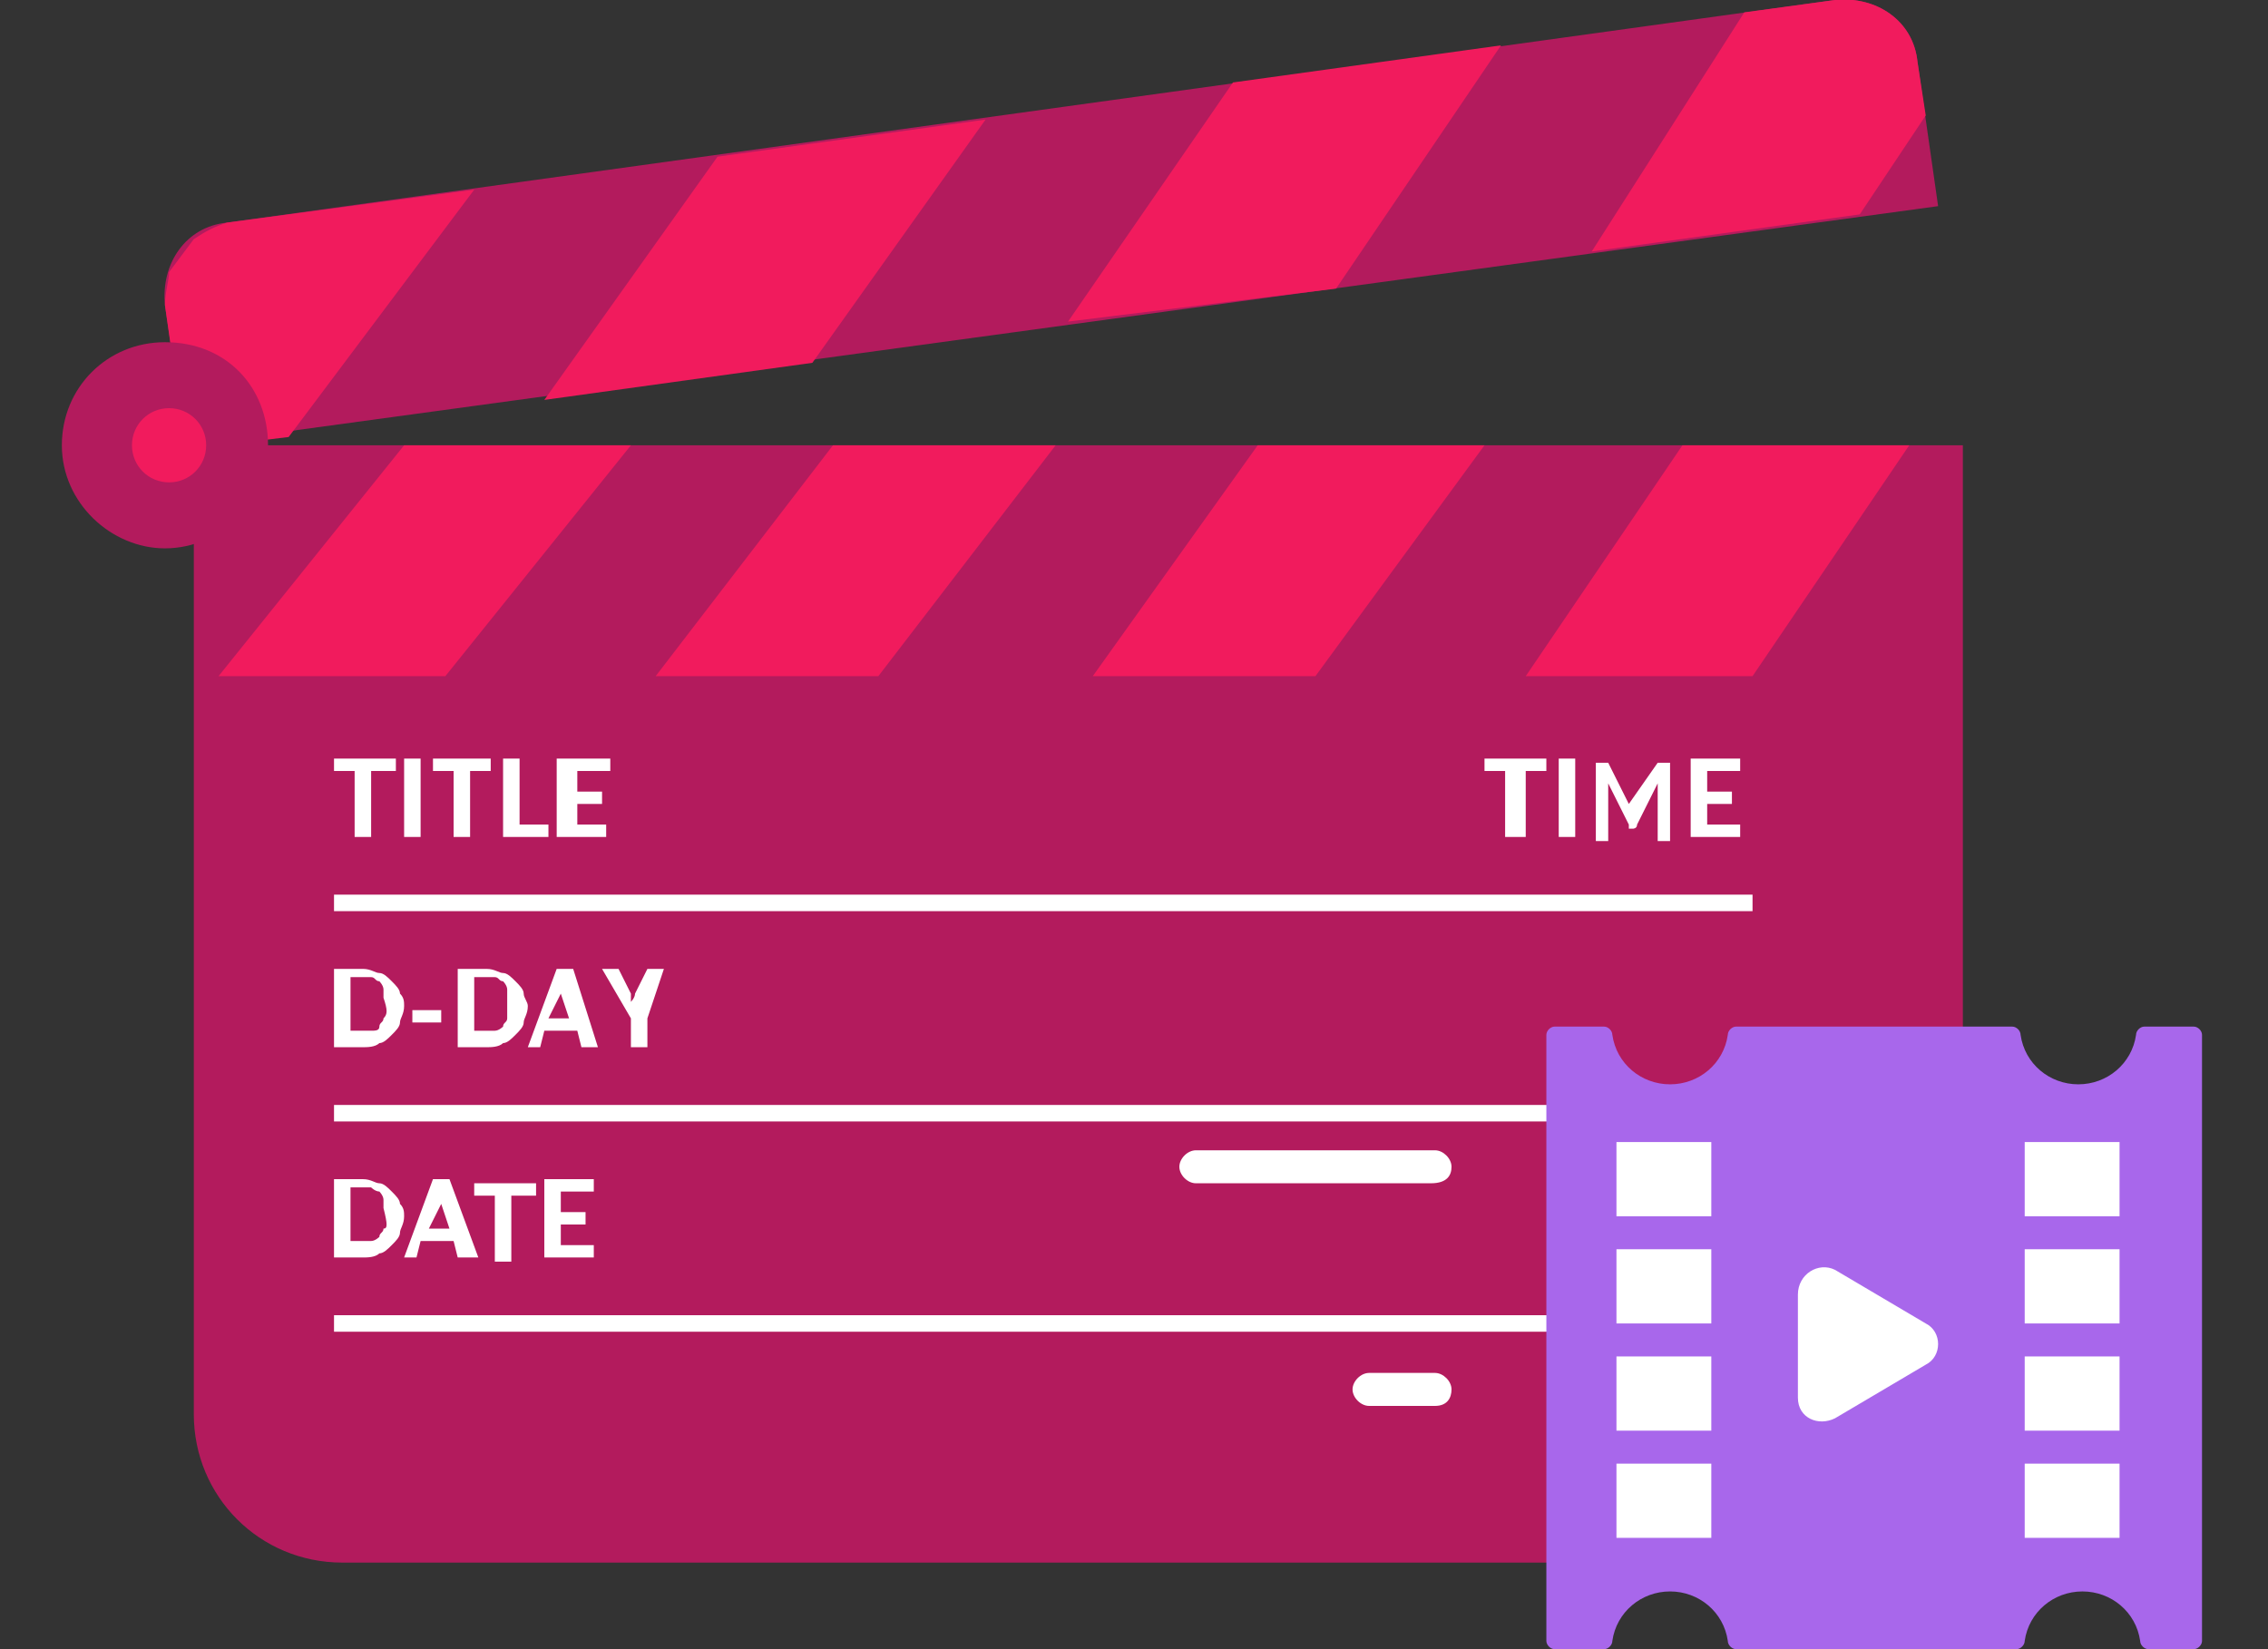 <svg enable-background="new 0 0 55 40" height="40" viewBox="0 0 55 40" width="55" xmlns="http://www.w3.org/2000/svg"><rect x="0" y="0" width="55" height="40" fill="#333333" stroke="none"/><path d="m8.3 37.9h39.3v-27.1h-42.9v23.5c0 2 1.6 3.6 3.6 3.6z" fill="#b31b5d"/><g fill="#f11b5d"><path d="m10.8 16.4h-5.5l4.5-5.6h5.5z"/><path d="m21.3 16.4h-5.4l4.3-5.6h5.4z"/><path d="m31.9 16.4h-5.4l4-5.6h5.5z"/><path d="m42.5 16.4h-5.5l3.8-5.6h5.5z"/></g><path d="m4.5 10.8 42.5-5.8-.5-3.5c-.1-1-1-1.6-2-1.5l-39 5.4c-1 .1-1.6 1-1.5 2z" fill="#b31b5d"/><path d="m19.7 8.8-6.5.9 4.2-5.9 6.5-.9zm-8.2-4.2-6 .8c-.3.1-.5.2-.8.4l-.6.8c0 .2-.1.5-.1.8l.5 3.5 2.5-.3zm35.2-1.8-.2-1.3c-.1-1-1-1.6-2-1.5l-2.2.3-3.7 5.8 6.5-.9zm-10.3-1.7-6.5.9-4 5.8 6.5-.8z" fill="#f11b5d"/><path d="m6.5 10.8c0 1.3-1.1 2.5-2.5 2.5-1.3 0-2.5-1.1-2.5-2.5s1.1-2.5 2.5-2.5c1.5 0 2.5 1.1 2.5 2.5z" fill="#b31b5d"/><path d="m4.1 11.7c-.5 0-.9-.4-.9-.9s.4-.9.9-.9.9.4.9.9-.4.9-.9.9z" fill="#f11b5d"/><path d="m42.5 22.1h-34.4v-.4h34.4zm0 4.7h-34.4v.4h34.4zm0 5.1h-34.4v.4h34.4zm-7.3-3.6c0-.2-.2-.4-.4-.4h-5.8c-.2 0-.4.2-.4.4s.2.4.4.4h5.7c.4 0 .5-.2.5-.4zm0 5.4c0-.2-.2-.4-.4-.4h-1.6c-.2 0-.4.2-.4.4s.2.4.4.4h1.6c.3 0 .4-.2.4-.4zm-27.1-15.3v.3h.5v1.6h.4v-1.6h.6v-.3zm2.1 0h-.4v1.9h.4zm.3 0v.3h.5v1.6h.4v-1.6h.5v-.3zm2.1 0h-.4v1.9h1.1v-.3h-.7zm.9 0v1.9h1.2v-.3h-.7v-.5h.6v-.3h-.6v-.5h.8v-.3zm-3.8 5.7c0-.1-.1-.2-.2-.3s-.2-.2-.3-.2-.2-.1-.4-.1h-.7v1.9h.7c.1 0 .3 0 .4-.1.1 0 .2-.1.3-.2s.2-.2.2-.3.1-.2.1-.4c0-.1 0-.2-.1-.3zm-.4.6c0 .1-.1.1-.1.2s-.1.1-.2.1-.2 0-.2 0h-.3v-1.3h.3.2c.1 0 .1.1.2.1 0 0 .1.1.1.2v.2c.1.3.1.4 0 .5zm.7.1h.7v-.3h-.7zm2.7-.7c0-.1-.1-.2-.2-.3s-.2-.2-.3-.2-.2-.1-.4-.1h-.7v1.9h.7c.1 0 .3 0 .4-.1.1 0 .2-.1.3-.2s.2-.2.2-.3.1-.2.1-.4c0-.1-.1-.2-.1-.3zm-.4.6c0 .1-.1.1-.1.2 0 0-.1.1-.2.1s-.2 0-.2 0h-.3v-1.3h.3.2c.1 0 .1.1.2.1 0 0 .1.1.1.2v.2zm1.6-1.2h-.4l-.7 1.9h.2.1l.1-.4h.8l.1.4h.1.3zm-.3.6v-.1-.1.1.1l.2.6h-.5zm2.5-.6h-.3s0 0-.1 0l-.3.6c0 .1-.1.2-.1.2v-.1-.1l-.3-.6s0 0-.1 0h-.3l.7 1.2v.7h.4v-.7zm-6.4 5.7c0-.1-.1-.2-.2-.3s-.2-.2-.3-.2-.2-.1-.4-.1h-.7v1.9h.7c.1 0 .3 0 .4-.1.1 0 .2-.1.3-.2s.2-.2.2-.3.1-.2.1-.4c0-.1 0-.2-.1-.3zm-.4.6c0 .1-.1.1-.1.2 0 0-.1.1-.2.1s-.2 0-.2 0h-.3v-1.3h.3.2s.1.1.2.1c0 0 .1.1.1.2v.2c.1.4.1.5 0 .5zm1.6-1.2h-.4l-.7 1.9h.2.1l.1-.4h.8l.1.4h.1.4zm-.2.6v-.1-.1.1.1l.2.6h-.5zm.8-.6v.4h.5v1.6h.4v-1.6h.6v-.3h-1.5zm1.7 0v1.9h1.2v-.3h-.8v-.5h.6v-.3h-.6v-.5h.8v-.3zm22.8-10.2v.3h.5v1.6h.5v-1.6h.5v-.3zm2.2 0h-.4v1.9h.4zm1.3 1.1-.5-1h-.3v1.9h.3v-1.2s0 0 0-.1c0 0 0 0 0-.1l.5 1v.1h.1s.1 0 .1-.1l.5-1v.1s0 0 0 .1v1.2h.3v-1.9h-.3l-.7 1v.1.1-.1c0-.1 0-.1 0-.1zm1.5-1.1v1.9h1.2v-.3h-.8v-.5h.6v-.3h-.6v-.5h.8v-.3z" fill="#fff"/><path d="m52 24.9c-.1 0-.2.1-.2.2-.1.7-.7 1.2-1.4 1.2s-1.3-.5-1.4-1.2c0-.1-.1-.2-.2-.2h-6.7c-.1 0-.2.1-.2.2-.1.7-.7 1.2-1.4 1.2s-1.3-.5-1.4-1.2c0-.1-.1-.2-.2-.2h-1.2c-.1 0-.2.1-.2.2v14.7c0 .1.1.2.2.2h1.2c.1 0 .2-.1.2-.2.1-.7.7-1.2 1.4-1.2s1.3.5 1.4 1.2c0 .1.1.2.2.2h6.8c.1 0 .2-.1.2-.2.1-.7.7-1.2 1.4-1.2s1.3.5 1.4 1.2c0 .1.1.2.2.2h1.1c.1 0 .2-.1.2-.2v-14.7c0-.1-.1-.2-.2-.2z" fill="#a867eb"/><path d="m44.5 30.8 2.2 1.3c.4.2.4.8 0 1l-2.2 1.3c-.4.2-.9 0-.9-.5v-2.5c0-.5.5-.8.9-.6z" fill="#fff"/><path d="m41.5 29.5h-2.3v-1.8h2.3zm0 .8h-2.3v1.8h2.3zm0 2.6h-2.3v1.8h2.3zm0 2.6h-2.3v1.8h2.3z" fill="#fff"/><path d="m51.4 29.5h-2.3v-1.8h2.3zm0 .8h-2.3v1.8h2.3zm0 2.6h-2.3v1.8h2.3zm0 2.6h-2.3v1.8h2.3z" fill="#fff"/></svg>